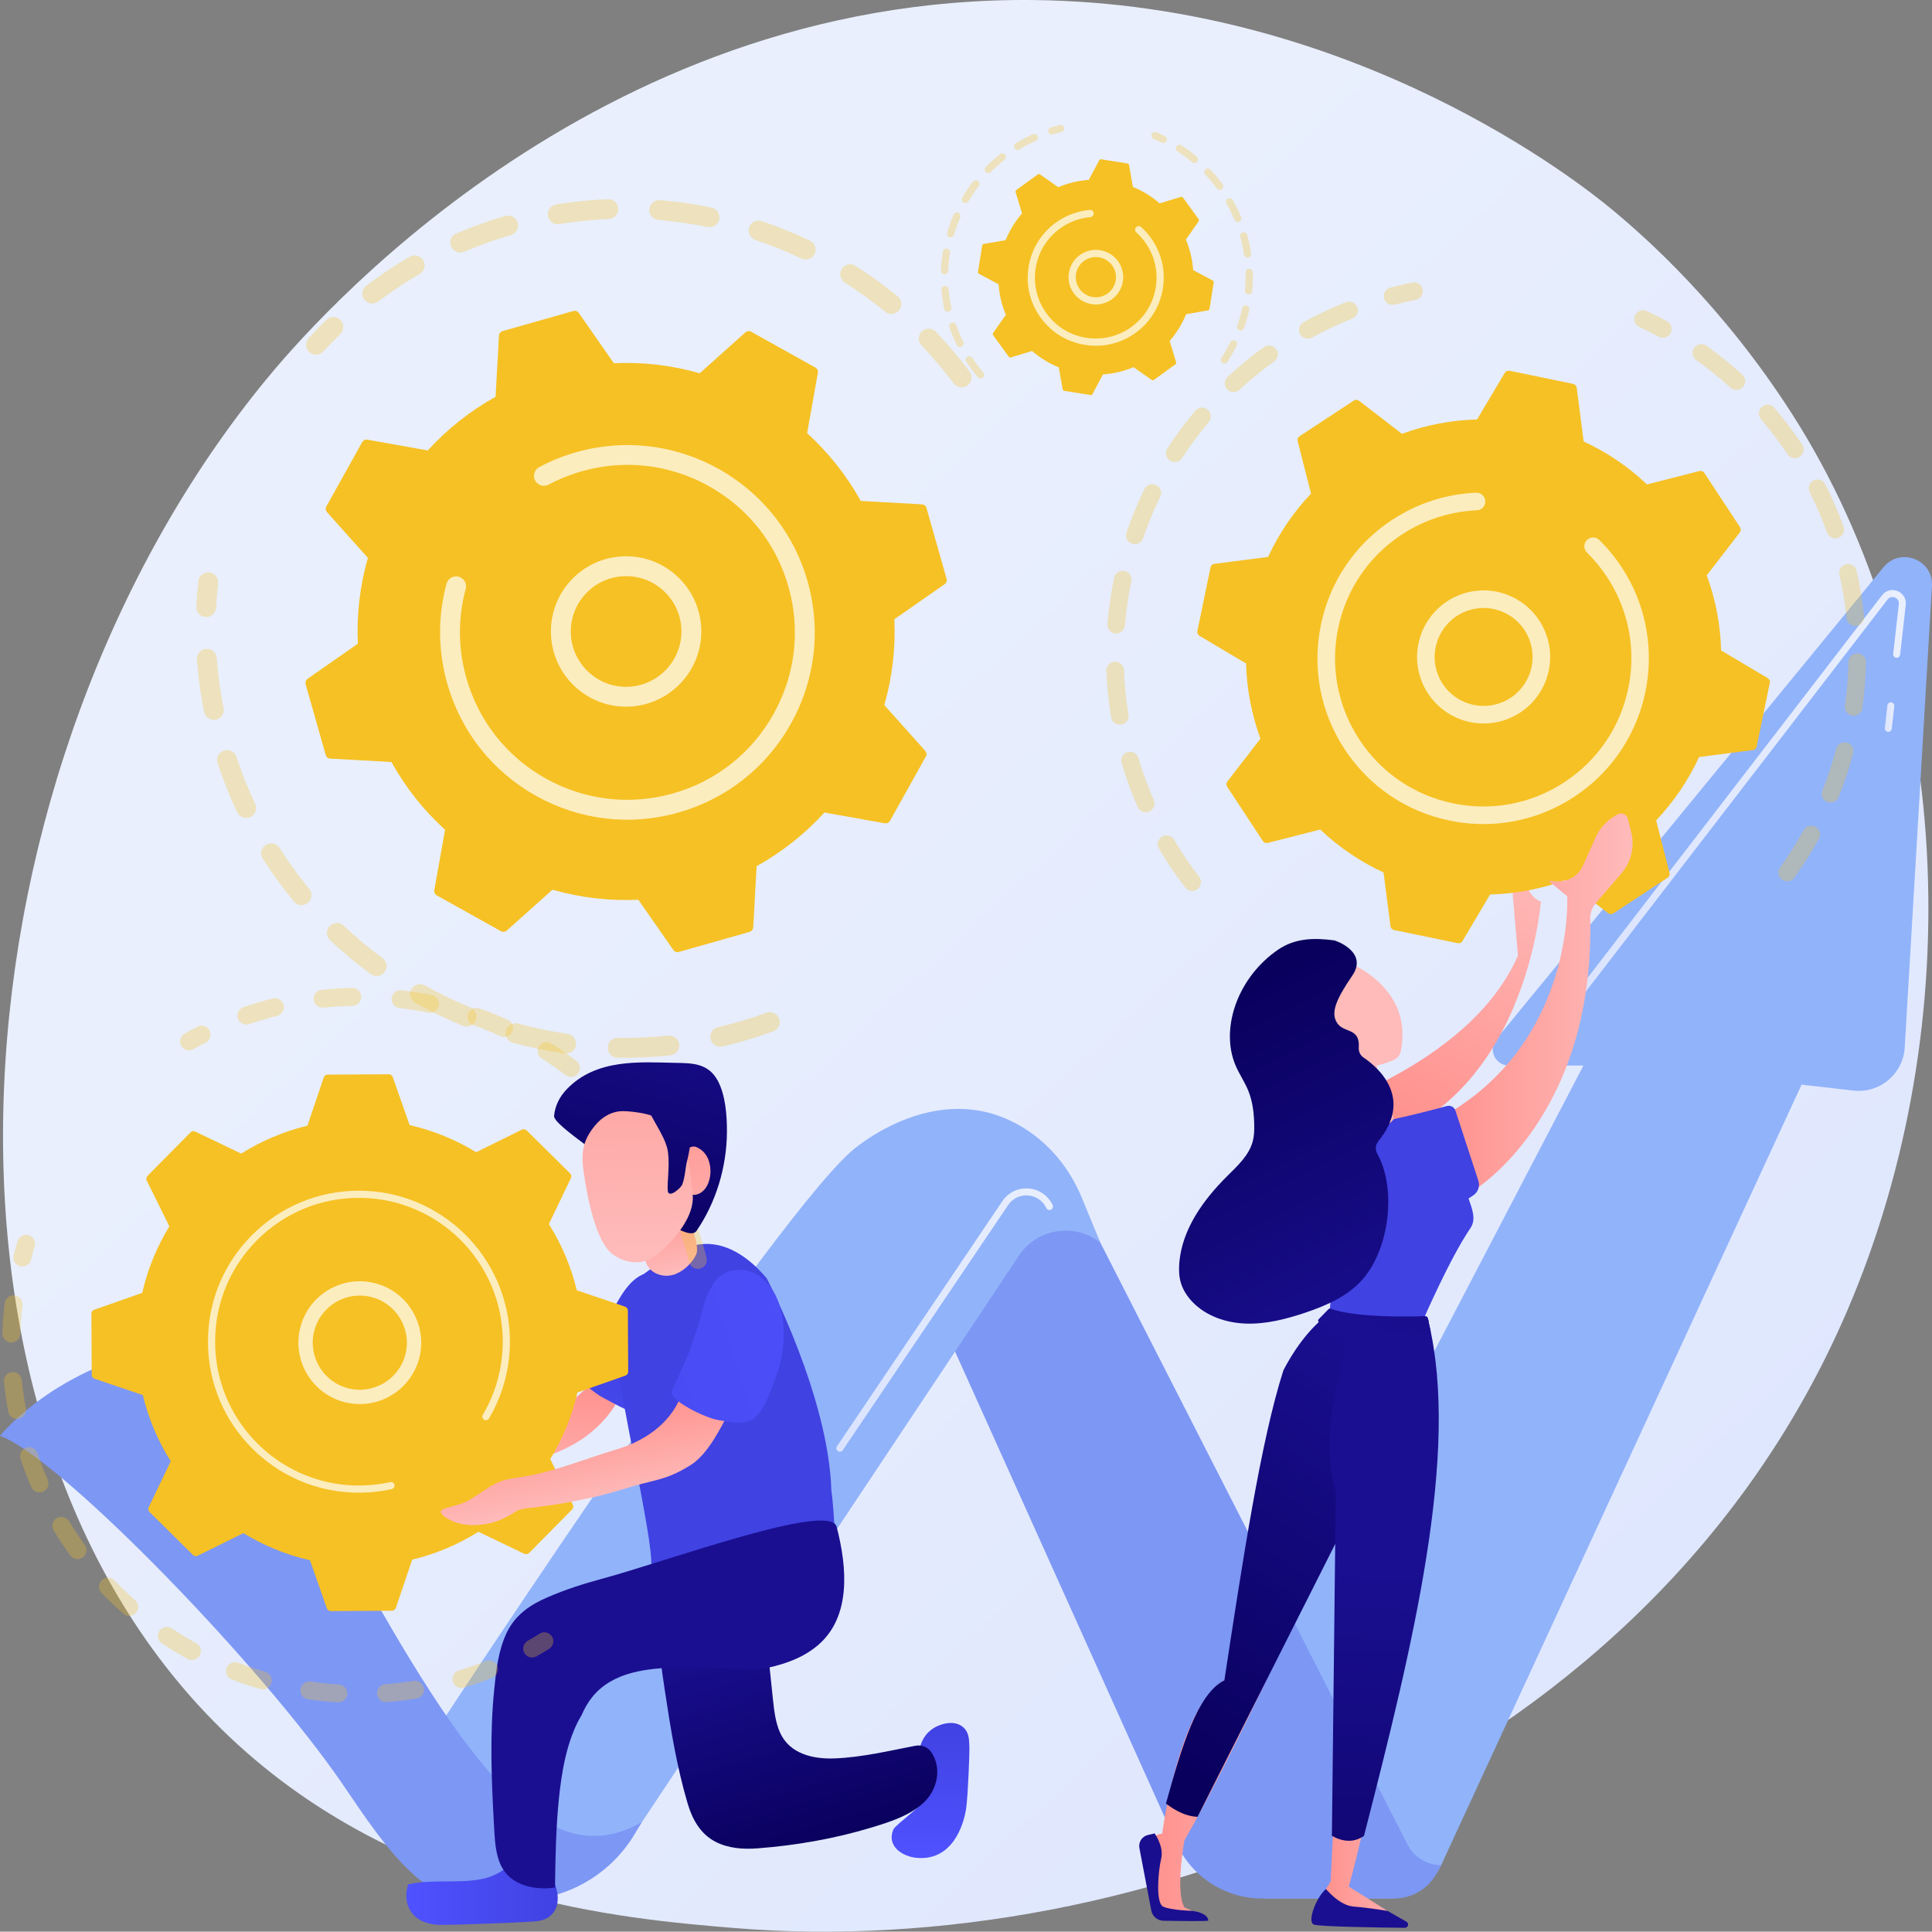 <?xml version="1.0" encoding="UTF-8"?><svg id="Layer_2" xmlns="http://www.w3.org/2000/svg" xmlns:xlink="http://www.w3.org/1999/xlink" viewBox="0 0 2800.5 2800"><rect x="0" y="0" width="2800.5" height="2800" fill="#808080" stroke="none"/><defs><style>.cls-1{fill:url(#linear-gradient);}.cls-1,.cls-2,.cls-3,.cls-4,.cls-5,.cls-6,.cls-7,.cls-8,.cls-9,.cls-10,.cls-11,.cls-12,.cls-13,.cls-14,.cls-15,.cls-16,.cls-17,.cls-18,.cls-19,.cls-20,.cls-21,.cls-22,.cls-23,.cls-24,.cls-25,.cls-26,.cls-27,.cls-28,.cls-29,.cls-30,.cls-31,.cls-32,.cls-33,.cls-34,.cls-35,.cls-36,.cls-37,.cls-38{stroke-width:0px;}.cls-2{opacity:.7;}.cls-2,.cls-38{fill:#fff;}.cls-3{fill:#7d97f4;}.cls-4{fill:url(#linear-gradient-33);}.cls-5{fill:url(#linear-gradient-29);}.cls-6{fill:url(#linear-gradient-32);}.cls-7{fill:url(#linear-gradient-30);}.cls-8{fill:url(#linear-gradient-31);}.cls-9{fill:url(#linear-gradient-28);}.cls-10{fill:url(#linear-gradient-25);}.cls-11{fill:url(#linear-gradient-11);}.cls-12{fill:url(#linear-gradient-12);}.cls-13{fill:url(#linear-gradient-13);}.cls-14{fill:url(#linear-gradient-10);}.cls-15{fill:url(#linear-gradient-17);}.cls-16{fill:url(#linear-gradient-16);}.cls-17{fill:url(#linear-gradient-19);}.cls-18{fill:url(#linear-gradient-15);}.cls-19{fill:url(#linear-gradient-23);}.cls-20{fill:url(#linear-gradient-21);}.cls-21{fill:url(#linear-gradient-18);}.cls-22{fill:url(#linear-gradient-14);}.cls-23{fill:url(#linear-gradient-22);}.cls-24{fill:url(#linear-gradient-20);}.cls-25{fill:url(#linear-gradient-27);}.cls-26{fill:url(#linear-gradient-24);}.cls-27{fill:url(#linear-gradient-26);}.cls-39{opacity:.3;}.cls-28{fill:#f6c124;}.cls-29{fill:url(#linear-gradient-4);}.cls-30{fill:url(#linear-gradient-2);}.cls-31{fill:url(#linear-gradient-3);}.cls-32{fill:url(#linear-gradient-8);}.cls-33{fill:url(#linear-gradient-9);}.cls-34{fill:url(#linear-gradient-7);}.cls-35{fill:url(#linear-gradient-5);}.cls-36{fill:url(#linear-gradient-6);}.cls-37{fill:#91b3fa;}</style><linearGradient id="linear-gradient" x1="2965" y1="3164.04" x2="907.41" y2="943.15" gradientUnits="userSpaceOnUse"><stop offset="0" stop-color="#dae3fe"/><stop offset="1" stop-color="#e9effd"/></linearGradient><linearGradient id="linear-gradient-2" x1="2732.04" y1="1039.49" x2="2745.86" y2="1039.49" xlink:href="#linear-gradient"/><linearGradient id="linear-gradient-3" x1="2263.61" y1="1164.19" x2="2762.61" y2="1164.19" xlink:href="#linear-gradient"/><linearGradient id="linear-gradient-4" x1="1212.38" y1="1913.48" x2="1526.3" y2="1913.48" xlink:href="#linear-gradient"/><linearGradient id="linear-gradient-5" x1="-3620.17" y1="-1122.8" x2="-3752.25" y2="-717.97" gradientTransform="translate(-1232.08 -416.2) rotate(-137.17) scale(1 -1)" gradientUnits="userSpaceOnUse"><stop offset="0" stop-color="#febbba"/><stop offset="1" stop-color="#ff928e"/></linearGradient><linearGradient id="linear-gradient-6" x1="-3780.83" y1="2491.06" x2="-3537.51" y2="2491.06" gradientTransform="translate(-1865.52) rotate(-180) scale(1 -1)" xlink:href="#linear-gradient-5"/><linearGradient id="linear-gradient-7" x1="-3446.38" y1="1946.92" x2="-3566.88" y2="2730.17" gradientTransform="translate(-1865.52) rotate(-180) scale(1 -1)" gradientUnits="userSpaceOnUse"><stop offset="0" stop-color="#09005d"/><stop offset="1" stop-color="#1a0f91"/></linearGradient><linearGradient id="linear-gradient-8" x1="-3701.34" y1="1907.7" x2="-3821.84" y2="2690.94" xlink:href="#linear-gradient-7"/><linearGradient id="linear-gradient-9" x1="-3928.47" y1="2509.15" x2="-3787.57" y2="2509.15" gradientTransform="translate(-1865.52) rotate(-180) scale(1 -1)" xlink:href="#linear-gradient-5"/><linearGradient id="linear-gradient-10" x1="-4232" y1="1452.01" x2="-3956.16" y2="1452.01" gradientTransform="translate(-1865.52) rotate(-180) scale(1 -1)" xlink:href="#linear-gradient-5"/><linearGradient id="linear-gradient-11" x1="-468.19" y1="-7295.81" x2="-584.51" y2="-6987.33" gradientTransform="translate(-1865.52) rotate(-180) scale(1 -1)" gradientUnits="userSpaceOnUse"><stop offset="0" stop-color="#4f52ff"/><stop offset="1" stop-color="#4042e2"/></linearGradient><linearGradient id="linear-gradient-12" x1="-3885.76" y1="1587.44" x2="-3799.53" y2="1587.44" gradientTransform="translate(-1865.52) rotate(-180) scale(1 -1)" xlink:href="#linear-gradient-5"/><linearGradient id="linear-gradient-13" x1="-3748.72" y1="1476.01" x2="-3121.12" y2="1518.69" gradientTransform="translate(-1865.52) rotate(-180) scale(1 -1)" xlink:href="#linear-gradient-5"/><linearGradient id="linear-gradient-14" x1="-3619.45" y1="1455.46" x2="-3870.03" y2="1956.63" xlink:href="#linear-gradient-7"/><linearGradient id="linear-gradient-15" x1="1649.49" y1="2528.03" x2="2028.78" y2="1966.69" gradientTransform="matrix(1,0,0,1,0,0)" xlink:href="#linear-gradient-7"/><linearGradient id="linear-gradient-16" x1="1964.97" y1="3053.94" x2="1998.69" y2="2261.62" gradientTransform="matrix(1,0,0,1,0,0)" xlink:href="#linear-gradient-7"/><linearGradient id="linear-gradient-17" x1="2352.28" y1="1270.75" x2="1981.41" y2="1941.69" gradientTransform="matrix(1,0,0,1,0,0)" xlink:href="#linear-gradient-7"/><linearGradient id="linear-gradient-18" x1="1346.95" y1="2693.56" x2="1350.89" y2="2496.97" gradientTransform="matrix(1,0,0,1,0,0)" xlink:href="#linear-gradient-11"/><linearGradient id="linear-gradient-19" x1="588.94" y1="2741.74" x2="808.46" y2="2741.74" gradientTransform="matrix(1,0,0,1,0,0)" xlink:href="#linear-gradient-11"/><linearGradient id="linear-gradient-20" x1="-1095.47" y1="-1643.42" x2="-1089.19" y2="-1696.9" gradientTransform="translate(-1605.45 3389.4) rotate(86.43) scale(1 1.44)" xlink:href="#linear-gradient-5"/><linearGradient id="linear-gradient-21" x1="-1087.07" y1="-1656.6" x2="-1086.96" y2="-1657.53" gradientTransform="translate(-1605.45 3389.4) rotate(86.43) scale(1 1.44)" xlink:href="#linear-gradient-5"/><linearGradient id="linear-gradient-22" x1="708.48" y1="2187.82" x2="731.52" y2="1991.58" gradientTransform="matrix(1,0,0,1,0,0)" xlink:href="#linear-gradient-5"/><linearGradient id="linear-gradient-23" x1="1093.18" y1="1663.34" x2="1105.66" y2="1101.76" gradientTransform="translate(70.51 588.88) rotate(12.13)" xlink:href="#linear-gradient-11"/><linearGradient id="linear-gradient-24" x1="1203.38" y1="2675.99" x2="1106.62" y2="2343.14" gradientTransform="matrix(1,0,0,1,0,0)" xlink:href="#linear-gradient-7"/><linearGradient id="linear-gradient-25" x1="1703.92" y1="371.18" x2="1587.6" y2="679.66" gradientTransform="matrix(1,0,0,1,0,0)" xlink:href="#linear-gradient-11"/><linearGradient id="linear-gradient-26" x1="979.06" y1="1847.36" x2="956.83" y2="1737.5" gradientTransform="matrix(1,0,0,1,0,0)" xlink:href="#linear-gradient-5"/><linearGradient id="linear-gradient-27" x1="857.08" y1="866.65" x2="917.77" y2="1726.36" gradientTransform="matrix(1,0,0,1,0,0)" xlink:href="#linear-gradient-7"/><linearGradient id="linear-gradient-28" x1="-604.01" y1="3053.31" x2="-588.41" y2="2920.4" gradientTransform="translate(932.04 -998.78) rotate(-14.97) scale(1.46 1)" xlink:href="#linear-gradient-5"/><linearGradient id="linear-gradient-29" x1="1391.38" y1="1854.47" x2="288.93" y2="2188.24" gradientTransform="matrix(1,0,0,1,0,0)" xlink:href="#linear-gradient-11"/><linearGradient id="linear-gradient-30" x1="877.66" y1="1825.57" x2="994.77" y2="1408.04" gradientTransform="matrix(1,0,0,1,0,0)" xlink:href="#linear-gradient-7"/><linearGradient id="linear-gradient-31" x1="1040.77" y1="1852.13" x2="985.51" y2="1579.07" gradientTransform="matrix(1,0,0,1,0,0)" xlink:href="#linear-gradient-5"/><linearGradient id="linear-gradient-32" x1="925.88" y1="1811.39" x2="919.04" y2="1352.78" gradientTransform="matrix(1,0,0,1,0,0)" xlink:href="#linear-gradient-5"/><linearGradient id="linear-gradient-33" x1="914.53" y1="1835.91" x2="1031.64" y2="1418.38" gradientTransform="matrix(1,0,0,1,0,0)" xlink:href="#linear-gradient-7"/></defs><g id="Illustration"><path class="cls-1" d="M2678.26,1898.44c-282.73,660.84-1029.04,944.69-1613.78,896.29-159.66-13.21-480.9-39.8-731.72-277-481.69-455.52-407.51-1407.69,53.61-1968.27C445.75,477.27,856.79-6.41,1497.31.06c468.96,4.74,798.11,269.65,838.14,302.65,50.56,41.69,162.08,140.76,262.58,297.93,236.15,369.29,256.91,884.83,80.23,1297.79Z"/><path class="cls-37" d="M1768.72,2553.27l526.52-1008.7h-107.87c-19.89,0-30.83-23.13-18.21-38.51l561.16-683.94c24.32-29.64,72.36-10.84,70.11,27.43l-39.45,668.81c-2.26,38.29-36.21,66.82-74.31,62.46l-75.21-8.61-522.41,1131.36c-13.6,29.45-43.08,48.31-75.52,48.31h-181.06l-63.74-198.62Z"/><path class="cls-3" d="M1333.41,1845.83l371.71,825.71c22.02,48.91,70.67,80.36,124.3,80.36h191.63c25.42,0,48.85-13.79,61.18-36.03l6.82-12.29h0c-20.59,0-39.44-11.54-48.8-29.88l-495.26-970.39-211.58,142.52Z"/><path class="cls-37" d="M1595.01,1801.33h0c-37.27-29.43-91.74-20.78-118.05,18.76l-546.52,821.11c-43.77,65.76-117.54,105.28-196.53,105.28h-76.9l-62.59-180.29s508.08-779.04,639.03-896.89c0,0,130.41-117.54,258.99-28.67,33.97,23.48,59.76,56.99,75.52,95.16l27.05,65.55Z"/><path class="cls-3" d="M0,2081.3s91.48-114.35,268.76-132.14c0,0,84.2,28.69,251.94,329.26,167.74,300.57,279.08,437.64,409.74,362.77l-10.82,17.96c-35.65,59.19-99.69,95.38-168.79,95.38h-72.26c-79.56,0-148.65-122.54-195.11-187.13-130.55-181.49-403.26-457.93-483.46-486.1Z"/><path class="cls-30" d="M2737.11,1060.88c-.19,0-.38,0-.58-.03-2.78-.31-4.77-2.82-4.45-5.59l3.7-32.66c.31-2.78,2.83-4.8,5.59-4.45,2.78.31,4.77,2.82,4.45,5.59l-3.7,32.66c-.29,2.58-2.48,4.49-5.02,4.49Z"/><path class="cls-31" d="M2268.66,1473.11c-1.08,0-2.16-.34-3.08-1.05-2.21-1.7-2.63-4.88-.92-7.09l463.38-602.1c5.43-7.05,14.27-9.45,22.5-6.11,8.25,3.34,12.93,11.2,11.93,20.04l-8.18,72.17c-.31,2.77-2.84,4.78-5.59,4.45-2.78-.31-4.77-2.82-4.45-5.59l8.18-72.17c.58-5.1-2.55-8.26-5.67-9.53-3.11-1.26-7.57-1.16-10.7,2.91l-463.38,602.1c-.99,1.29-2.5,1.97-4.01,1.97Z"/><path class="cls-29" d="M1217.43,2104.32c-.97,0-1.96-.28-2.83-.86-2.31-1.56-2.93-4.71-1.36-7.02l239.65-355.23c8.56-12.7,22.84-19.59,38.07-18.43,15.27,1.16,28.3,10.12,34.86,23.96,1.2,2.52.12,5.54-2.41,6.73-2.52,1.2-5.54.12-6.73-2.41-4.98-10.52-14.88-17.32-26.48-18.2-11.55-.87-22.41,4.35-28.92,14l-239.65,355.23c-.97,1.45-2.57,2.23-4.19,2.23Z"/><path class="cls-38" d="M1155.15,2196.63c-.97,0-1.96-.28-2.83-.86-2.31-1.56-2.93-4.71-1.36-7.02l15.37-22.78c1.56-2.32,4.71-2.92,7.02-1.36,2.31,1.56,2.93,4.71,1.36,7.02l-15.37,22.78c-.97,1.45-2.57,2.23-4.19,2.23Z"/><path class="cls-35" d="M2233.57,1306.91s-24.6,331.7-301.24,360.53l-46.17-51.55s242.08-66.03,314.16-230.72l-7.69-90.16,12.93-58.56c.51,37.78,8.8,62.96,28,70.47Z"/><g class="cls-39"><path class="cls-28" d="M2060.93,416.21c-2.55-4.89-8.09-7.73-13.78-6.6-10.62,2.1-21.32,4.55-31.81,7.29-6.81,1.78-10.89,8.74-9.12,15.56,1.75,6.83,8.75,10.9,15.56,9.12,9.99-2.61,20.19-4.94,30.32-6.95,6.9-1.36,11.39-8.07,10.04-14.98-.25-1.23-.66-2.37-1.21-3.43Z"/><path class="cls-28" d="M1967.4,445.19c2.6,6.54-.58,13.96-7.13,16.57-16.51,6.58-32.88,14.09-48.63,22.31-3.32,1.73-6.64,3.51-9.95,5.33-6.17,3.38-13.92,1.12-17.31-5.05-2.97-5.97-1.12-13.92,5.05-17.32,3.46-1.9,6.93-3.76,10.41-5.57,16.52-8.62,33.68-16.49,50.99-23.38,6.13-2.45,13.03.2,16.02,5.93.2.38.38.78.55,1.19ZM1846.92,523.94c-17.49,12.59-34.37,26.37-50.14,40.97-5.17,4.78-13.23,4.47-18.02-.7-4.75-5.15-4.48-13.24.7-18.02,16.53-15.3,34.22-29.75,52.56-42.95,5.72-4.11,13.69-2.81,17.81,2.9.36.5.68,1.03.96,1.57,2.89,5.53,1.34,12.48-3.86,16.23ZM1752.08,611.78c-13.86,16.46-26.82,33.97-38.54,52.05-3.83,5.9-11.73,7.59-17.63,3.76-5.93-3.85-7.6-11.72-3.76-17.64,12.29-18.95,25.9-37.32,40.42-54.59,4.54-5.39,12.58-6.09,17.97-1.55,1.31,1.11,2.35,2.42,3.09,3.86,2.32,4.44,1.88,10.04-1.54,14.11ZM1681.73,720.24c-9.41,19.39-17.7,39.55-24.62,59.88-2.28,6.67-9.52,10.23-16.19,7.96-6.65-2.27-10.23-9.51-7.96-16.18,7.27-21.34,15.96-42.46,25.83-62.8,3.07-6.34,10.71-8.98,17.05-5.91,2.55,1.25,4.51,3.22,5.73,5.57,1.81,3.46,2.01,7.7.17,11.48ZM1639.98,842.59c-4.41,21.09-7.55,42.64-9.35,64.07-.58,7.01-6.75,12.23-13.77,11.64-7.02-.59-12.24-6.75-11.64-13.78,1.88-22.46,5.18-45.05,9.79-67.15,1.45-6.89,8.2-11.31,15.09-9.87,3.89.81,7,3.32,8.71,6.59,1.32,2.52,1.8,5.5,1.18,8.5ZM1629.2,971.36c.85,21.5,3.06,43.15,6.56,64.35,1.15,6.94-3.56,13.51-10.5,14.66-6.95,1.14-13.49-3.54-14.67-10.5-3.67-22.23-5.99-44.94-6.88-67.5-.27-7.04,5.2-12.97,12.23-13.24,5.09-.2,9.61,2.61,11.82,6.85.84,1.62,1.36,3.44,1.43,5.39ZM1650.24,1098.8c6.08,20.57,13.54,41.04,22.18,60.82,2.81,6.46-.14,13.97-6.6,16.78-6.45,2.82-13.87-.17-16.8-6.59-9.04-20.75-16.86-42.2-23.24-63.78-1.99-6.76,1.86-13.85,8.61-15.85,5.94-1.76,12.15,1.02,14.91,6.32.37.72.69,1.48.93,2.29ZM1735.92,1288.78c-5.58,4.3-13.58,3.26-17.88-2.32-11.9-15.44-23.16-31.8-33.45-48.58-1.58-2.54-3.11-5.09-4.63-7.66-3.74-5.93-1.57-13.89,4.52-17.46,6.07-3.58,13.88-1.56,17.46,4.51,1.41,2.41,2.86,4.81,4.36,7.23,9.84,16.06,20.58,31.66,31.93,46.39.47.61.87,1.24,1.21,1.9,2.81,5.38,1.44,12.16-3.53,15.99Z"/></g><g class="cls-39"><path class="cls-28" d="M2645.96,702.1c10.02,19.84,18.91,40.46,26.45,61.29,2.39,6.62-1.03,13.93-7.66,16.33-6.63,2.4-13.89-1.1-16.33-7.66-7.18-19.87-15.67-39.53-25.23-58.46-3.18-6.28-.65-13.96,5.63-17.13,6.24-3.15,13.84-.69,17.06,5.48.03.05.05.11.08.15ZM2608.77,662.08c-5.86,3.9-13.78,2.32-17.68-3.54-11.75-17.63-24.69-34.72-38.46-50.81-4.54-5.33-3.96-13.4,1.41-17.98,5.35-4.58,13.39-3.95,17.98,1.4,14.43,16.86,27.99,34.77,40.29,53.25.26.39.49.78.71,1.19,2.97,5.7,1.23,12.84-4.25,16.49ZM2691.23,827.49c4.93,21.68,8.59,43.85,10.86,65.89.72,7.01-4.38,13.28-11.38,13.99-7.01.73-13.24-4.36-14-11.37-2.16-21.02-5.64-42.16-10.34-62.85-1.56-6.87,2.74-13.7,9.6-15.26,5.78-1.31,11.52,1.52,14.14,6.53.5.95.88,1.98,1.13,3.08ZM2526.34,561.16c-4.75,5.2-12.82,5.56-18.02.82-15.64-14.28-32.31-27.75-49.57-40.01-5.73-4.08-7.07-12.05-3.01-17.78,4.08-5.74,12.05-7.09,17.79-3.01,18.1,12.86,35.59,26.98,51.99,41.96,1.13,1.04,2.03,2.23,2.71,3.52,2.41,4.62,1.82,10.43-1.89,14.5ZM2704.85,960.06c-.42,22.18-2.21,44.57-5.31,66.55-.98,6.97-7.44,11.83-14.41,10.85-6.97-.98-11.84-7.43-10.85-14.41,2.97-20.97,4.67-42.32,5.06-63.48.14-7.04,5.95-12.64,13-12.5,4.82.09,8.98,2.86,11.07,6.86.95,1.83,1.48,3.92,1.44,6.13ZM2686.27,1092.04c-5.74,21.48-12.83,42.8-21.08,63.37-2.62,6.53-10.03,9.71-16.57,7.09-6.53-2.61-9.72-10.04-7.09-16.58,7.86-19.61,14.62-39.96,20.1-60.45,1.82-6.8,8.81-10.85,15.61-9.03,3.59.96,6.42,3.36,8.02,6.43,1.42,2.73,1.87,5.98,1.01,9.18ZM2636.62,1215.79c-10.72,19.5-22.73,38.5-35.68,56.48-4.12,5.72-12.09,7.01-17.8,2.89-5.71-4.11-7-12.09-2.89-17.8,12.36-17.15,23.81-35.27,34.02-53.86,3.39-6.17,11.15-8.43,17.32-5.03,2.3,1.25,4.04,3.11,5.16,5.26,1.91,3.65,2.01,8.16-.12,12.05Z"/><path class="cls-28" d="M2421.54,470.88c-1.14-2.18-2.92-4.05-5.24-5.31-9.6-5.19-19.4-10.11-29.13-14.64-6.38-2.97-13.97-.21-16.95,6.17-2.95,6.38-.2,13.96,6.17,16.95,9.28,4.32,18.63,9.02,27.79,13.97,6.2,3.35,13.94,1.03,17.28-5.16,2.08-3.87,1.97-8.34.08-11.97Z"/></g><path class="cls-28" d="M2188.06,537.41c-2.7-.56-5.45.66-6.86,3.03l-40.12,67.58c-36.69.97-73.49,7.8-108.95,20.81l-62.19-47.97c-2.18-1.68-5.19-1.79-7.49-.28l-78.76,51.8c-2.3,1.51-3.39,4.32-2.71,6.99l19.41,76.11c-25.99,27.41-46.84,58.49-62.26,91.8l-77.94,10.07c-2.73.35-4.94,2.4-5.5,5.1l-19.06,92.32c-.56,2.7.66,5.45,3.03,6.86l67.58,40.11c.97,36.69,7.8,73.49,20.81,108.95l-47.97,62.19c-1.68,2.18-1.8,5.19-.28,7.49l51.8,78.76c1.51,2.3,4.32,3.39,6.99,2.71l76.11-19.41c27.41,25.99,58.49,46.84,91.8,62.26l10.07,77.94c.35,2.73,2.4,4.94,5.1,5.5l92.32,19.06c2.7.56,5.45-.66,6.86-3.03l40.12-67.58c36.69-.97,73.49-7.8,108.95-20.81l62.19,47.97c2.18,1.68,5.19,1.8,7.49.28l78.76-51.8c2.3-1.51,3.39-4.32,2.71-6.99l-19.41-76.1c25.99-27.41,46.84-58.49,62.26-91.8l77.94-10.07c2.73-.35,4.94-2.4,5.5-5.1l19.06-92.32c.56-2.7-.66-5.45-3.03-6.86l-67.58-40.11c-.97-36.69-7.8-73.49-20.81-108.95l47.97-62.19c1.68-2.18,1.79-5.19.28-7.49l-51.8-78.76c-1.51-2.3-4.32-3.39-6.99-2.71l-76.1,19.41c-27.41-25.99-58.49-46.84-91.8-62.26l-10.07-77.94c-.35-2.73-2.4-4.94-5.1-5.5l-92.32-19.06Z"/><path class="cls-2" d="M2241.64,920.63c8.47,24.34,6.94,50.52-4.29,73.71-11.22,23.19-30.81,40.62-55.15,49.07-50.23,17.46-105.21-9.17-122.79-59.45-17.45-50.25,9.22-105.32,59.44-122.77,24.34-8.46,50.51-6.94,73.7,4.29,18.85,9.13,33.9,23.78,43.41,42.02,2.19,4.19,4.08,8.58,5.67,13.13ZM2173.82,1019.33c17.91-6.22,32.32-19.04,40.58-36.11,8.25-17.05,9.37-36.31,3.15-54.21h0c-6.25-17.89-19.05-32.31-36.11-40.57-17.05-8.26-36.31-9.37-54.21-3.16-36.95,12.84-56.57,53.35-43.74,90.31,1.16,3.33,2.55,6.52,4.13,9.57,16,30.67,52.57,45.85,86.19,34.17Z"/><path class="cls-2" d="M2363.04,843.28c-3.73-7.15-7.86-14.17-12.38-21.06-8.98-13.67-19.36-26.43-30.89-37.97-.52-.51-1.04-1.03-1.56-1.54-4.04-3.98-10.05-4.71-14.83-2.22-1.16.6-2.25,1.4-3.21,2.38-4.94,5.02-4.83,13.08.16,18.03,10.86,10.67,20.62,22.56,29.01,35.33h0c.46.7.92,1.42,1.37,2.12,19.59,30.41,30.85,64.55,33.45,99.69,1.41,19.08.26,38.46-3.54,57.71-.03.16-.06.31-.09.47-.1.48-.19.96-.29,1.43-11.6,56.17-44.37,104.46-92.29,135.98-6.2,4.08-12.55,7.81-19.05,11.2-43.68,22.78-93.46,29.78-142.36,19.69-56.17-11.6-104.45-44.38-135.96-92.29-31.48-47.9-42.48-105.24-30.9-161.41,11.6-56.17,44.37-104.46,92.29-135.98,6.09-4.01,12.38-7.7,18.8-11.05,27.87-14.53,58.6-22.8,90.03-24.11,1.94-.08,3.75-.59,5.36-1.43,4.24-2.21,7.06-6.74,6.85-11.84-.31-7.04-6.23-12.5-13.28-12.21-35.16,1.47-69.55,10.72-100.73,26.97-7.2,3.76-14.22,7.88-21.04,12.36-53.62,35.27-90.28,89.29-103.26,152.14-12.97,62.84-.75,126.96,34.56,180.57,35.26,53.61,89.28,90.28,152.13,103.25,54.71,11.3,110.39,3.46,159.27-22.03,7.25-3.78,14.37-7.96,21.31-12.52,103.79-68.27,137.34-203.79,81.08-311.65Z"/><path class="cls-36" d="M1915.31,2266.44s-130.16,283.69-198.45,401.2c0,0-13.56,73.94,0,97.19l11.56,5.14-53.95-1.61s-4.79-99.45-1.05-105.01c3.74-5.56,11.23-5.19,11.23-5.19,0,0,23.13-183.27,90.12-222.38l64.92-223.62,75.62,54.28Z"/><path class="cls-34" d="M1751.46,2783.89c.08,1.3-42.13.71-65.05.29-8.47-.15-15.68-6.1-17.49-14.38l-17.31-90.96c-1.65-8.64,3.84-17.04,12.42-19l9.66-2.21s13.79,18.91,9.45,36.72c-4.34,17.81-8.2,63.93,2.77,69.3,10.97,5.37,42.52,6.31,42.52,6.31,0,0,22.32,2.21,23.04,13.93Z"/><path class="cls-32" d="M2038.68,2785.54c4.27,2.43,2.51,8.95-2.4,8.9-38.37-.39-124.34-1.6-131.98-4.78-9.86-4.1,3.59-39.54,17.76-51.54l78.2,25.52,38.43,21.89Z"/><path class="cls-33" d="M2062.96,2248.35s-84.11,406.91-107.91,486.29l56.29,35.32s-28.21-4.8-49.13-6.31c-20.92-1.52-40.16-25.52-40.16-25.52l6.74-10.76s21.09-404.7,15.96-450.65l118.2-28.37Z"/><path class="cls-14" d="M2271.76,1299.22s11.6,211.67-181.11,319.84l46.4,105.82s174.48-105.53,168.03-393.36c-.19-8.26,2.79-16.28,8.19-22.54l37.08-43.02c14.13-16.39,19.41-38.63,14.16-59.62l-4.88-19.51c-1.63-6.53-9.07-9.67-14.9-6.29l-3.88,2.25c-12.35,7.17-22.12,18.04-27.95,31.07l-18.21,40.7c-6.8,15.2-22.48,24.43-39.08,23l-11.26-.97,27.42,22.63Z"/><path class="cls-11" d="M2097.35,1603.19c-32.24,8.94-141.47,37.67-209.66,36.5l41.87,236.26-3.33,38.54c44.74,7.04,89.9,10.09,136.5-.61,0,0,38.43-89.24,68.74-133.73,8.76-12.85,2.24-28.18-2.72-42.91l6.82-4.54c6.94-4.62,9.95-13.3,7.36-21.22l-33.24-101.7c-1.73-5.13-7.12-8.02-12.34-6.57Z"/><path class="cls-12" d="M2020.23,1622.24c.48-.63-28.5-87.48-28.5-87.48l-41.51,3.77-16.21,98.53s65.05,13.13,86.22-14.81Z"/><path class="cls-13" d="M1960.17,1397.78c2.77,1.72,88.69,37.23,70.23,126.44-1.09,5.27-4.61,9.74-9.52,11.93-12.61,5.62-39.76,15.25-72.22,11.96-45.01-4.57-74.51-83.12-73.25-105.98,1.25-22.86,57.34-61.43,84.77-44.35Z"/><path class="cls-22" d="M1934.02,1363.1c2.26.3,49.66,16.8,26.15,51.15-23.5,34.34-32.32,54.56-21.2,69.64,10.13,13.74,32.56,5.91,30.61,34.5-.39,5.72,2.08,11.28,6.83,14.49,21.14,14.31,72.73,58.36,21.62,121.19-4.15,5.11-5.01,12.16-1.8,17.9,28.35,50.86,17.74,135.98-19.45,180.6-21.46,25.75-53.66,39.82-85.45,50.44-27.43,9.16-55.98,16.47-84.89,15.58-28.91-.89-58.47-10.81-78.36-31.81-7.33-7.74-13.27-16.95-16.33-27.16-2.87-9.58-3.15-19.77-2.27-29.73,4.28-48.47,34.8-90.72,69.31-125.03,15.22-15.13,32.19-30.53,37.35-51.36,1.85-7.48,2.04-15.26,1.9-22.96-.31-16.86-2.25-33.94-8.62-49.56-5.16-12.65-13.08-24.01-18.43-36.58-12.18-28.66-9.92-62.03,1.12-91.14,11.7-30.83,33.09-57.85,60.26-76.5,24.93-17.11,52.32-17.5,81.65-13.66Z"/><path class="cls-18" d="M1921.66,1907.92c-12.26,9.15-37.98,33.42-61.29,78.34-32.64,101.41-59.09,275.8-85.6,449.44-39.36,19.43-62.32,97.98-84.69,178.66,15.78,11.95,31.09,18.76,45.83,19.19l245.66-486.98,10.63-212.58c-25.49,3.73-56.62-16.57-70.55-26.06Z"/><path class="cls-16" d="M1960.16,1910.6c49.65,9.54,67.6,5.9,101.21-2.44,5.19-1.29,10.1,2.99,9.5,8.3h0c45.3,189.72-22.32,466.82-93.74,744.7-14.49,10.08-30.11,8.9-46.51,0l5.65-498.02c-24.46-85.16,5.03-154.43,23.89-252.54Z"/><path class="cls-15" d="M1928.58,1896.95c29.57,10.36,79.93,12.3,138.2,11.02,1.29-.03,2.42.86,2.7,2.11l4.25,19.43c.36,1.64-.86,3.2-2.53,3.28-75.23,3.21-135.49.56-159.42-16.34-1.37-.97-1.56-2.92-.39-4.12l14.4-14.74c.73-.75,1.81-1,2.8-.65Z"/><path class="cls-21" d="M1405.17,2533.88c-.36-8.95.07-18.84-5.52-26.44-9.68-13.16-28.26-11.41-41.46-5.13-15.27,7.26-23.68,20.74-25.96,37.04-.27,1.91-.09,3.64.39,5.2,5.61,4.89,10.43,10.58,14.24,16.95-.28,3.37-.07,6.82.09,10.2.48,10.19.26,20.15-.73,30.32-.87,8.96-48.22,42.99-51.1,49.58-9.9,22.61,9.74,37.74,30.52,41.06,55.05,7.34,71.55-48.52,74.78-71.13,2.92-20.46,4.98-82.26,4.76-87.65Z"/><path class="cls-17" d="M801.88,2725.44c-9.6-19.19-26.93-29.52-47.67-32.01-2.44-.29-4.62-.02-6.59.63-12.51,14.96-29.34,25.79-49.55,29.72-34.55,6.71-70.44-.08-104.97,7.34-.46.1-.89.11-1.33.15-3.29,9.53-3.93,19.88-.77,29.76,6.93,21.66,27.83,29.18,48.75,29.13,27.62-.06,55.31-1.6,82.92-2.41,13.46-.4,26.89-1.06,40.33-1.87,11.35-.68,23.91-.4,33.41-7.69,16.45-12.62,13.76-36.16,5.46-52.75Z"/><path class="cls-24" d="M765.03,2150.46c-.93-12.69-33.07-18.77-57.56-16.26-8.41.86-16.87,3.66-18.65,7.92-1.74,4.17,1.88,8.05,9.73,9.78,1.22.27,4.44,1.47,1.11.17.99.39,2.08.72,3.05,1.12.44.18.65.27.89.36,1.04.58,3.16.53,4.38,1.1-.56-.37-2.27,2.06,1.69-.48.05.03.09.06.14.1.11.07-.31.99-.22,1-.11-.01-.5.4-.61.37.74.47,1.29,1.17,1.92,1.67,3.6,2.87,7.6,4.76,13.98,6.47,17.5,4.68,40.79-4.46,40.14-13.32Z"/><path class="cls-20" d="M707.39,2155.54c.3.2.77.42,1.3.54-.02-.01-.04-.03-.06-.04-.32-.1-.73-.26-1.24-.5Z"/><path class="cls-23" d="M876.35,2012.76c-6.15-6.18-16.64-8.31-25.62-.87-19.01,15.74-32.87,33.65-56.82,41.83-23.73,8.1-85.79,42.39-149.83,45.39-19.56-10.1-40.38-1.8-61.62.88-13.14,1.66-7.05,13.4,6.79,14.22,10.19.6,9.08-.54,17.82,2.5-.27.2-.81.6-.81.6-11.3,22.5-18.12,19.15-47.99,33.02-29.87,13.86.09,21.16,13.87,21.16,92.98-7.39,62.43-19.23,119.4-35,23.43-7.74,47.21-12.47,71.29-17.74,51.67-11.29,96.99-34.08,127.18-79.14,8.27-12.33-1.82-25-13.66-26.85Z"/><path class="cls-19" d="M969.13,1930.84c1.87-12.1,3.11-24.29,3.87-36.51.71-11.33,2.73-25.08-1.68-35.91-4.82-11.84-15.15-16.49-25.08-14.7-28.63,2.14-44.23,30.36-56.87,53.57-9.09,16.7-18.24,33.37-27.28,50.1-7.92,14.67-19.29,30.96-23.47,47.14-1.32,5.11,25.01,26.06,34.89,31.14,11.93,6.13,23.75,13.12,36.07,18.4q25.07,10.75,39.91-38.54c8.98-24.21,15.7-49.17,19.64-74.7Z"/><path class="cls-26" d="M1350.4,2540.52c-5.51-8.45-14.37-11.78-24.09-9.89-37.98,7.38-77.41,16.7-116.16,18.23-31.33,1.23-65.59-6.3-79.55-37.63-6.84-15.35-8.58-33.04-10.36-49.56-2.18-20.23-4.26-40.48-6.35-60.72-4.18-40.48-8.24-80.97-12.54-121.44-1.94-18.23-3.9-37.1-20.34-48.39-13.56-9.31-31.43-9.57-47.35-10.05-32.71-.99-69.29,8.93-85.7,40.03-15.65,29.66-3.05,69.41,4.48,101.5,3.08,29.33,6.83,58.58,11.25,87.82,8.27,54.84,17.4,111.33,33.29,164.55,6.73,22.54,18.45,43.44,39.99,54.66,18.67,9.72,40.38,11.18,61.03,9.62,55.17-4.17,111.43-13.91,164.39-29.95,26.11-7.91,55.92-17.09,76.29-36.09,19.76-18.44,26.98-49.31,11.71-72.7Z"/><path class="cls-10" d="M1205.12,2160.95c-4-137.03-93.81-308.05-93.81-308.05-32.07-38.15-68.79-56.13-104.21-47.86-.78.36-1.51.75-2.23,1.14-25.07,4.87-49.41,24.49-70.49,39.64,0,0-17.54,18.87-28.19,45.34-10.65,26.47-10.23,57.85-10.64,80.74-.68,38.36,51.46,258.42,48.56,298.35-.38,5.18,56.25,52.43,267.85,1.43,0,0-1.84-76.38-6.84-110.74Z"/><path class="cls-27" d="M989.54,1749.87c-4.17-7.29-7.96-13.69-16.66-14.28-9.69-.65-19.56,2.9-28.11,7.32-2.93,1.51-5.09,6.51-3.79,9.83.37.94.7,1.89,1.04,2.84.32,10.57.9,21.09,1.56,31.64.18,2.91.02,6.63.27,10.27-.87,1.27-1.63,2.57-2.26,3.91-.43.92-.77,1.85-1.07,2.8-4.78,8.38-7.59,17.79-4,26.57,6.3,15.43,24.17,21.24,38.8,17.26,13.96-3.79,26.94-15.8,33.62-29.1,7.42-14.77-15.16-61.67-19.4-69.07Z"/><path class="cls-25" d="M1212.68,2213.03c-9.6-36.69-243.98,49.53-340.77,75.65-26.61,7.18-52.94,15.64-78.49,26.74-24.51,10.65-46.6,24.96-59.32,52.11-11.93,25.45-14.99,54.2-17.82,82.39-3.25,32.42-4.21,65.08-3.94,97.69.27,32.73,1.89,65.41,3.71,98.06,1.69,30.35,2.55,62.41,28.48,79.62,16.53,10.97,40.29,14.02,59.97,10.7.48-41.52,1.3-83.15,5.2-124.19,3.94-41.49,11.66-89.89,33.49-125.96,4-9.38,9.05-18.17,15.44-26.11,29.91-37.16,81.34-41.4,122.85-42.73,37.64-1.2,77.48,2.25,117.21,3.47,31.1-5.81,61.59-14.56,85.99-34.89,49.11-40.93,43.7-112.55,28.01-172.56Z"/><g class="cls-39"><path class="cls-28" d="M999.03,1829.54c-3.41-13.53-7.46-27.08-12.02-40.27-2.34-6.77,1.25-14.17,8.02-16.51,6.77-2.33,14.16,1.25,16.51,8.02,4.81,13.89,9.07,28.16,12.66,42.41,1.75,6.95-2.46,14-9.41,15.76-1.48.37-2.97.48-4.41.34-5.31-.51-9.97-4.28-11.35-9.75ZM960.22,1726.45c-6.36-12.44-13.33-24.75-20.72-36.58-3.79-6.08-1.94-14.09,4.13-17.88,6.08-3.79,14.08-1.94,17.88,4.13,7.78,12.47,15.12,25.42,21.82,38.51,3.26,6.38.73,14.2-5.65,17.46-2.28,1.17-4.75,1.59-7.13,1.37-4.27-.41-8.24-2.91-10.34-7.01ZM899.41,1634.57c-8.94-10.69-18.47-21.15-28.32-31.09-5.05-5.09-5.01-13.31.08-18.36,5.09-5.05,13.31-5.01,18.35.08,10.36,10.45,20.38,21.46,29.79,32.71,4.6,5.5,3.87,13.68-1.63,18.28-2.77,2.32-6.22,3.28-9.56,2.96-3.28-.31-6.44-1.87-8.72-4.6ZM819.79,1558.44c-11.1-8.46-22.7-16.55-34.48-24.05-6.05-3.85-7.83-11.87-3.99-17.91,3.85-6.05,11.86-7.84,17.92-3.99,12.4,7.88,24.61,16.4,36.29,25.31,5.7,4.35,6.8,12.49,2.45,18.19-2.82,3.7-7.25,5.46-11.57,5.05-2.33-.22-4.63-1.07-6.62-2.6ZM344.88,1476.43c-2.33-6.78,1.27-14.16,8.05-16.5,13.88-4.78,28.17-9.01,42.45-12.59,6.95-1.74,14,2.49,15.74,9.44,1.74,6.95-2.49,14-9.44,15.74-13.56,3.39-27.12,7.42-40.3,11.95-1.81.62-3.66.82-5.45.65-4.91-.47-9.34-3.73-11.05-8.7ZM725.34,1501.88c-12.7-5.78-25.8-11.08-38.95-15.74-6.76-2.4-10.29-9.82-7.89-16.57,2.4-6.76,9.81-10.25,16.57-7.89,13.84,4.92,27.64,10.49,41.01,16.58,6.52,2.97,9.4,10.66,6.43,17.19-2.35,5.17-7.68,8.06-13.04,7.55-1.4-.13-2.79-.5-4.14-1.11ZM454.64,1449.08c-.76-7.13,4.41-13.52,11.54-14.27,14.6-1.55,29.46-2.48,44.17-2.79,7.17-.18,13.09,5.54,13.25,12.71.15,7.16-5.54,13.09-12.71,13.25-13.98.29-28.1,1.18-41.97,2.65-.89.09-1.76.09-2.61.01-6.02-.57-11-5.31-11.66-11.55ZM620.63,1467.86c-13.66-2.79-27.62-5.03-41.5-6.65-7.12-.83-12.22-7.27-11.39-14.39.82-7.03,7.11-12.08,14.12-11.42.09,0,.18.02.27.03,14.61,1.7,29.31,4.05,43.69,6.99,7.02,1.44,11.55,8.29,10.12,15.32-1.34,6.56-7.41,10.95-13.93,10.32-.46-.04-.92-.11-1.38-.2Z"/><path class="cls-28" d="M272.79,1522.46c2.54.24,5.19-.26,7.58-1.61,5.83-3.28,11.83-6.5,17.82-9.56,6.38-3.26,8.92-11.08,5.66-17.46-3.26-6.39-11.08-8.93-17.46-5.66-6.31,3.22-12.61,6.6-18.75,10.05-6.24,3.51-8.46,11.43-4.95,17.67,2.17,3.85,6,6.17,10.09,6.56Z"/></g><g class="cls-39"><path class="cls-28" d="M31.13,1835.76c6.24.59,12.15-3.4,13.78-9.66,1.68-6.48,3.52-13.03,5.48-19.47,2.08-6.86-1.78-14.11-8.64-16.19-6.89-2.09-14.11,1.79-16.19,8.64-2.06,6.78-4,13.68-5.77,20.5-1.8,6.94,2.36,14.02,9.3,15.82.68.18,1.36.29,2.04.36Z"/><path class="cls-28" d="M446.43,2463.21c-7.09-1.03-12.01-7.61-10.98-14.71,1.03-7.09,7.61-12,14.71-10.98,13.5,1.96,27.3,3.37,41.17,4.23,7.12.41,12.6,6.6,12.16,13.75-.44,7.15-6.6,12.6-13.75,12.16-6.01-.37-11.98-.84-17.93-1.4-8.48-.81-17.02-1.83-25.37-3.05ZM546.55,2455.22c-.53-7.14,4.83-13.37,11.98-13.9,13.72-1.02,27.55-2.63,41.1-4.79,7.07-1.15,13.73,3.69,14.86,10.77,1.13,7.07-3.7,13.73-10.77,14.86-14.26,2.28-28.82,3.97-43.26,5.05-.75.06-1.49.05-2.21-.02-6.18-.59-11.22-5.56-11.7-11.96ZM377.3,2448.28c-13.87-4.01-27.76-8.66-41.29-13.84-6.69-2.56-10.04-10.07-7.48-16.76,2.56-6.69,10.06-10.03,16.76-7.48,12.84,4.92,26.03,9.34,39.2,13.14,6.89,1.99,10.86,9.18,8.87,16.07-1.76,6.09-7.59,9.9-13.69,9.32-.79-.08-1.59-.22-2.38-.45ZM656.45,2437.61c-2.09-6.85,1.78-14.11,8.63-16.2,13.14-4,26.27-8.62,39.02-13.71,6.66-2.66,14.21.58,16.87,7.24,2.66,6.65-.58,14.2-7.23,16.86-13.43,5.37-27.25,10.22-41.09,14.44-1.67.51-3.37.67-5.01.51-5.08-.48-9.61-3.96-11.19-9.14ZM271.91,2404.69c-12.64-6.96-25.17-14.55-37.22-22.58-5.97-3.97-7.58-12.02-3.62-17.99,3.97-5.97,12.03-7.59,18-3.62,11.45,7.62,23.35,14.84,35.35,21.44,6.28,3.46,8.57,11.35,5.11,17.63-2.57,4.68-7.61,7.14-12.61,6.67-1.71-.16-3.42-.67-5.02-1.55ZM178.63,2339.04c-10.84-9.57-21.41-19.72-31.4-30.15-4.96-5.18-4.78-13.39.39-18.35,5.18-4.97,13.4-4.79,18.35.39,9.5,9.91,19.54,19.55,29.84,28.65,5.37,4.74,5.88,12.95,1.14,18.32-2.86,3.24-6.98,4.71-10.97,4.33-2.63-.25-5.21-1.31-7.35-3.19ZM101.88,2254.62c-8.51-11.71-16.61-23.92-24.09-36.27-3.71-6.13-1.75-14.11,4.38-17.82,6.14-3.72,14.11-1.75,17.82,4.38,7.11,11.74,14.81,23.33,22.89,34.46,4.21,5.8,2.92,13.92-2.88,18.13-2.66,1.94-5.81,2.71-8.85,2.42-3.58-.34-7-2.16-9.28-5.29ZM45.37,2155.47c-5.74-13.29-10.97-26.98-15.56-40.69-2.28-6.8,1.39-14.15,8.19-16.43,6.79-2.27,14.15,1.4,16.42,8.19,4.36,13.01,9.33,26.01,14.78,38.64,2.84,6.58-.19,14.22-6.77,17.06-2.08.9-4.26,1.21-6.37,1.01-4.56-.43-8.75-3.27-10.7-7.78ZM12.01,2046.26c-2.66-14.19-4.75-28.69-6.21-43.08-.72-7.13,4.47-13.5,11.6-14.22,7.11-.72,13.5,4.47,14.22,11.6,1.38,13.68,3.37,27.44,5.9,40.93,1.32,7.04-3.32,13.83-10.36,15.14-1.23.23-2.45.28-3.63.17-5.61-.54-10.43-4.72-11.52-10.53ZM3.46,1932.52c.36-10.63,1.06-21.39,2.07-31.96.37-3.83.77-7.64,1.22-11.44.84-7.12,7.21-12.36,14.4-11.37,7.12.83,12.21,7.28,11.38,14.4-.42,3.61-.81,7.24-1.16,10.88-.96,10.05-1.62,20.27-1.97,30.38-.24,7.16-6.25,12.77-13.41,12.53-.27-.01-.54-.03-.8-.05-6.77-.65-11.96-6.47-11.72-13.36Z"/><path class="cls-28" d="M770.12,2402.58c2.57.24,5.23-.27,7.64-1.64,6.11-3.48,12.25-7.15,18.27-10.91,6.08-3.8,7.93-11.81,4.12-17.88-3.8-6.08-11.8-7.93-17.88-4.12-5.72,3.58-11.56,7.06-17.36,10.36-6.23,3.54-8.4,11.47-4.86,17.7,2.18,3.82,5.99,6.11,10.06,6.5Z"/></g><path class="cls-28" d="M829.23,2188.08c1.82-1.84,2.27-4.63,1.12-6.95l-32.72-66.18c18-29.4,31.45-61.89,39.34-96.48l69.61-24.46c2.44-.86,4.07-3.17,4.05-5.76l-.52-88.55c-.01-2.59-1.67-4.88-4.12-5.71l-69.89-23.64c-8.3-34.5-22.12-66.82-40.47-96.01l31.94-66.56c1.12-2.33.64-5.12-1.21-6.94l-62.98-62.25c-1.84-1.82-4.63-2.27-6.95-1.12l-66.18,32.72c-29.4-18.01-61.89-31.45-96.48-39.34l-24.46-69.61c-.86-2.44-3.17-4.07-5.76-4.05l-88.55.52c-2.59.02-4.88,1.67-5.71,4.12l-23.64,69.89c-34.5,8.29-66.82,22.12-96.01,40.47l-66.56-31.94c-2.33-1.12-5.12-.64-6.94,1.21l-62.25,62.98c-1.82,1.84-2.27,4.63-1.12,6.95l32.72,66.18c-18.01,29.4-31.45,61.89-39.34,96.48l-69.61,24.46c-2.44.86-4.07,3.17-4.05,5.76l.52,88.55c.02,2.59,1.67,4.88,4.12,5.71l69.89,23.64c8.3,34.5,22.12,66.82,40.47,96.01l-31.94,66.56c-1.12,2.33-.64,5.12,1.2,6.94l62.98,62.25c1.84,1.82,4.63,2.27,6.95,1.12l66.18-32.72c29.4,18.01,61.89,31.45,96.48,39.34l24.46,69.61c.86,2.44,3.17,4.07,5.76,4.05l88.55-.52c2.59-.02,4.88-1.67,5.71-4.12l23.64-69.89c34.5-8.3,66.82-22.12,96.01-40.47l66.56,31.94c2.33,1.12,5.12.64,6.94-1.2l62.25-62.98Z"/><path class="cls-2" d="M500.28,2032.69c-47.66-11.73-76.89-60.05-65.15-107.71,5.68-23.09,20.02-42.58,40.36-54.88,20.34-12.3,44.26-15.96,67.35-10.27,47.66,11.73,76.89,60.05,65.15,107.71-10.68,43.36-51.63,71.46-94.82,67.34-4.28-.41-8.59-1.13-12.89-2.19ZM486.23,1887.87c-15.6,9.44-26.59,24.38-30.95,42.08-8.99,36.54,13.41,73.59,49.95,82.58,36.55,9.01,73.59-13.41,82.59-49.96,8.99-36.54-13.41-73.59-49.95-82.58-3.31-.82-6.64-1.38-9.98-1.7-14.49-1.38-28.98,1.9-41.66,9.57Z"/><path class="cls-2" d="M499.15,2162.69c7.42.71,14.92,1.05,22.47,1h0c2.38-.01,4.76-.07,7.13-.16,11.72-.45,23.38-1.82,34.81-4.11.16-.03.31-.06.47-.09.44-.09.88-.18,1.32-.28.86-.18,1.72-.37,2.57-.55,2.25-.5,3.84-2.39,4.05-4.57.05-.53.02-1.08-.1-1.62-.62-2.8-3.4-4.56-6.19-3.94-14.4,3.19-29.25,4.86-44.12,4.94-73.88.45-139.12-37.8-176.5-95.69-20.8-32.2-32.97-70.48-33.21-111.57-.04-7.21.28-14.36.95-21.44,4.55-47.62,25.16-91.86,59.24-126.34,39.14-39.61,91.37-61.61,147.06-61.93,115.01-.67,209.03,92.3,209.71,207.25.04,7.09-.28,14.15-.95,21.16-2.9,30.38-12.42,59.78-27.97,86.07-.4.68-.63,1.41-.7,2.15-.18,1.94.74,3.9,2.52,4.96,2.47,1.45,5.65.65,7.11-1.83,16.33-27.6,26.32-58.47,29.37-90.36.7-7.36,1.04-14.77,1-22.21-.71-120.69-99.51-218.29-220.15-217.58-58.46.34-113.29,23.44-154.38,65.02-35.78,36.2-57.42,82.64-62.19,132.63-.71,7.43-1.04,14.94-1,22.5.35,58.47,23.43,113.29,65.02,154.39,36.21,35.79,82.67,57.42,132.67,62.19Z"/><path class="cls-9" d="M987.48,2021.11s-13.4,56.09-95.27,80.34c-43.04,12.75-87.38,31.46-132.5,38.77-20.81,3.37-30.18,3.65-49.02,14.38-4.4,2.5-27.88,18.95-34.9,22.1-21.95,9.86-48.82,8.93-31.13,21.92,23.34,17.15,59.68,14.12,83.82,3.11,21.26-9.69,17.44-13.52,35.32-15.42,43.71-4.64,97.09-14.27,140.23-27.94,45.87-14.54,59.59-11.46,96.49-34.32,37.05-22.95,57.61-89.67,79.43-115.49,6.85-8.11-92.47,12.53-92.47,12.53Z"/><path class="cls-5" d="M1108.28,1855.71c-22.24-21.13-58.58-21.39-75.16,6.56-.52.88-.88,1.76-1.15,2.65-10.95,15.86-14.45,39.12-19.91,56.48-4.31,13.71-9.68,27.71-14.38,41.8-8.03,17.72-16.06,35.45-24.03,53.2-5.56,12.36,49.16,39.49,68.06,42.12,16.71,2.33,38.4,8.5,52.49-3.54,12.85-10.98,19.8-31.25,25.95-46.6,6.9-17.21,12.28-34.77,14.6-53.21,4.17-33.18-.79-75.06-26.46-99.45Z"/><path class="cls-7" d="M1040.66,1566.92c-13.94-26.45-38.48-25.79-61.09-26.26-52.05-1.08-115.46-6.47-158.22,38.4-11,11.54-16.85,24.6-18.23,38.5-1.37,13.9,90.85,70.18,97.78,85.06,17.33,37.23,95.78,100.33,108.62,81.7,27.42-39.79,44.02-91.22,44.2-144.06.08-24.12-2.2-52.73-13.06-73.34Z"/><path class="cls-8" d="M1029.83,1695.55c-.77-14.41-6.95-27.18-20.58-32.9-4.97-2.09-10.38.74-14.11,3.73-.46.37-.93.74-1.39,1.11-4.99,4-2.32,34.16-2.31,42.68.02,14.43,8.34,27.23,23,19.49,11.53-6.08,16.04-21.95,15.39-34.11Z"/><path class="cls-6" d="M986.73,1654.94c-6.85-12.43-18.12-22.95-31.88-29.27-6.85-3.15-1.59-6.14-9.55-8.08-9.05-4.13-31.92-6.9-41.89-6.95-17.01-.1-30.84,8.77-40.69,20.6-19.37,23.26-20.52,41.9-16.43,69.6,4.35,29.49,16.52,100.64,43.06,118.19,26.54,17.54,48.63,10.6,61.23,1.05,8.49-6.44,58.94-49.33,53.26-90.65-3.96-28.85-2.53-48.01-17.12-74.48Z"/><path class="cls-4" d="M998.55,1632.98c-2.57-7.8-14.86-9.52-17.8-1.4-2.6-5.14-5.7-9.88-9.16-13.9-6.5-7.55-34.74-15.56-33.48-12.69,10.37,23.51,27.54,44.72,30.2,65.47s-1.73,45.85-.28,56.22c1.45,10.37,18.63-4.07,20.9-9.71,4.01-9.98,4.74-24.95,6.41-31.57,3.94-15.59,8.34-36.82,3.21-52.41Z"/><g class="cls-39"><path class="cls-28" d="M299.29,829.9c-6.14,1.09-11.08,6.1-11.8,12.61-1.34,12.16-2.34,24.53-2.95,36.76-.4,7.95,5.72,14.71,13.67,15.11,7.96.43,14.71-5.73,15.11-13.67.58-11.65,1.53-23.44,2.81-35.05.88-7.9-4.83-15.02-12.74-15.91-1.41-.15-2.78-.09-4.11.14Z"/><path class="cls-28" d="M298.77,940.55c7.94-.58,14.85,5.37,15.43,13.31,1.49,20.03,4.02,40.22,7.53,60,.74,4.17,1.53,8.35,2.37,12.53,1.55,7.8-3.52,15.39-11.32,16.95-7.44,1.18-15.39-3.52-16.95-11.33-.87-4.38-1.7-8.75-2.47-13.11-3.68-20.73-6.33-41.9-7.89-62.91-.56-7.43,4.65-13.97,11.84-15.25.48-.08.97-.14,1.47-.19ZM342.74,1097.16c7.63,23.13,16.75,46,27.13,67.95,3.4,7.2.33,15.78-6.87,19.19-7.16,3.37-15.79.33-19.19-6.87-10.88-23.01-20.45-46.98-28.44-71.24-2.49-7.56,1.61-15.71,9.18-18.21.66-.22,1.34-.38,2.01-.5,6.94-1.23,13.91,2.79,16.18,9.68ZM405.22,1229.21c13.04,20.53,27.51,40.44,43.01,59.22,5.06,6.13,4.2,15.22-1.94,20.28-6.16,5.08-15.22,4.22-20.29-1.93-16.26-19.68-31.43-40.59-45.11-62.1-4.27-6.72-2.29-15.63,4.43-19.9,1.64-1.03,3.41-1.71,5.21-2.02,5.58-.99,11.46,1.38,14.69,6.46ZM498.23,1341.87c17.7,16.73,36.61,32.51,56.18,46.88,6.42,4.72,7.8,13.74,3.08,20.15-4.7,6.4-13.72,7.8-20.14,3.09-20.53-15.08-40.34-31.62-58.92-49.16-5.79-5.46-6.04-14.59-.58-20.38,2.21-2.32,5.01-3.76,7.94-4.28,4.34-.77,8.98.45,12.43,3.71ZM615.93,1428.42c21.23,11.91,43.39,22.62,65.88,31.83,7.36,3.01,10.88,11.43,7.87,18.8s-11.43,10.91-18.8,7.87c-23.57-9.65-46.8-20.88-69.05-33.36-6.94-3.9-9.41-12.68-5.52-19.62,2.2-3.92,5.96-6.42,10.06-7.15,3.17-.56,6.54-.07,9.56,1.62ZM751.07,1483.76c23.47,6.38,47.55,11.36,71.59,14.78,7.87,1.12,13.36,8.42,12.23,16.3-1.13,7.88-8.4,13.34-16.3,12.24-25.21-3.59-50.48-8.81-75.09-15.5-7.68-2.1-12.21-10.01-10.12-17.68,1.52-5.56,6.08-9.47,11.4-10.41,2.03-.36,4.17-.3,6.3.28ZM895.58,1504.37c24.24.43,48.83-.66,73.09-3.25,7.91-.83,15.01,4.9,15.85,12.81.85,7.91-4.89,14.89-12.81,15.87-25.44,2.7-51.22,3.84-76.64,3.4-7.96-.14-14.3-6.71-14.16-14.67.12-7,5.23-12.75,11.88-13.93.9-.16,1.83-.24,2.78-.22ZM1129.46,1476.53c2.74,7.47-1.09,15.75-8.57,18.49-20.69,7.59-42.14,14.17-63.72,19.56-3.27.84-6.55,1.62-9.83,2.39-7.66,2.02-15.5-3.02-17.29-10.8-1.8-7.76,3.03-15.49,10.79-17.29,3.08-.7,6.15-1.45,9.28-2.25,20.65-5.15,41.12-11.43,60.84-18.66.81-.3,1.64-.52,2.46-.66,6.76-1.2,13.59,2.58,16.03,9.23Z"/></g><g class="cls-39"><path class="cls-28" d="M806.11,296.38c24.78-4.07,50.03-6.65,75.05-7.7,7.95-.32,14.67,5.85,15,13.8.33,7.96-5.91,14.6-13.8,15-23.85.99-47.93,3.46-71.58,7.34-7.85,1.29-15.27-4.04-16.55-11.88-1.28-7.79,3.95-15.15,11.7-16.53.06-.01.13-.02.19-.03ZM750.35,322.89c2.22,7.64-2.18,15.64-9.82,17.85-22.99,6.68-45.81,14.82-67.82,24.2-7.29,3.08-15.79-.28-18.9-7.62-3.12-7.32.29-15.77,7.61-18.9,23.07-9.83,46.98-18.36,71.08-25.35.51-.15,1.01-.27,1.52-.36,7.15-1.27,14.26,3.03,16.34,10.18ZM956.64,290.17c25.05,2.04,50.18,5.63,74.7,10.67,7.8,1.6,12.82,9.23,11.22,17.02-1.6,7.8-9.19,12.79-17.01,11.22-23.39-4.81-47.36-8.23-71.26-10.2-7.93-.65-13.84-7.61-13.19-15.53.55-6.67,5.55-11.9,11.84-13.02,1.19-.21,2.43-.27,3.7-.17ZM613.58,377.46c3.99,6.88,1.64,15.7-5.24,19.7-20.71,12.01-40.88,25.41-59.96,39.84-6.35,4.79-15.39,3.53-20.18-2.79-4.8-6.35-3.55-15.39,2.8-20.19,20-15.14,41.17-29.2,62.89-41.79,1.5-.87,3.1-1.44,4.71-1.72,5.79-1.03,11.87,1.58,14.99,6.96ZM1104.16,320.5c23.77,7.99,47.29,17.52,69.93,28.33,7.18,3.43,10.23,12.04,6.8,19.22-3.43,7.18-12.03,10.24-19.22,6.8-21.59-10.32-44.03-19.4-66.7-27.01-7.54-2.54-11.61-10.7-9.06-18.26,1.73-5.17,6.13-8.71,11.15-9.6,2.29-.41,4.73-.27,7.1.53ZM1240.11,385.35c21.2,13.48,41.78,28.36,61.15,44.24,6.15,5.04,7.06,14.11,2.01,20.27-5.03,6.15-14.12,7.06-20.28,2.01-18.47-15.13-38.1-29.33-58.34-42.19-6.72-4.27-8.7-13.18-4.43-19.9,2.26-3.55,5.81-5.78,9.65-6.46,3.42-.61,7.08.02,10.24,2.03ZM1356.64,480.89c17.38,18.17,33.78,37.57,48.76,57.64,4.76,6.39,3.45,15.41-2.93,20.17-6.37,4.76-15.41,3.44-20.17-2.92-14.28-19.15-29.93-37.64-46.5-54.95-5.5-5.75-5.3-14.88.46-20.38,2.13-2.05,4.73-3.3,7.43-3.78,4.59-.81,9.48.6,12.95,4.22Z"/><path class="cls-28" d="M480.68,459.76c-2.74.49-5.36,1.77-7.51,3.85-8.85,8.59-17.49,17.48-25.68,26.43-5.37,5.87-4.97,14.99.9,20.37,5.87,5.35,14.98,4.96,20.37-.9,7.8-8.53,16.05-17.01,24.49-25.22,5.71-5.54,5.84-14.67.3-20.38-3.46-3.56-8.32-4.96-12.87-4.15Z"/></g><path class="cls-28" d="M473.1,734.02c-1.52,2.72-1.14,6.1.94,8.42l59.22,66.19c-11.41,39.88-16.55,81.86-14.56,124.5l-72.82,50.75c-2.55,1.78-3.7,4.98-2.85,7.98l29.09,102.48c.85,3,3.51,5.12,6.61,5.29l88.62,4.92c20.71,37.32,47.14,70.35,77.8,98.28l-15.62,87.43c-.55,3.07.91,6.14,3.63,7.66l93.04,51.9c2.72,1.52,6.1,1.14,8.42-.94l66.19-59.22c39.88,11.41,81.86,16.55,124.5,14.56l50.75,72.82c1.78,2.55,4.98,3.7,7.98,2.85l102.49-29.09c3-.85,5.12-3.51,5.29-6.62l4.92-88.63c37.32-20.71,70.35-47.14,98.28-77.8l87.43,15.62c3.06.55,6.14-.91,7.65-3.63l51.9-93.04c1.52-2.72,1.14-6.1-.93-8.42l-59.23-66.19c11.41-39.88,16.55-81.86,14.56-124.5l72.82-50.75c2.55-1.78,3.7-4.98,2.85-7.98l-29.09-102.49c-.85-2.99-3.51-5.12-6.62-5.29l-88.62-4.92c-20.71-37.32-47.14-70.35-77.8-98.28l15.62-87.43c.55-3.06-.91-6.14-3.63-7.66l-93.04-51.9c-2.72-1.52-6.1-1.14-8.42.93l-66.19,59.23c-39.88-11.41-81.86-16.55-124.5-14.56l-50.75-72.82c-1.78-2.55-4.98-3.7-7.98-2.85l-102.49,29.09c-2.99.85-5.12,3.51-5.29,6.62l-4.92,88.62c-37.32,20.71-70.35,47.14-98.28,77.8l-87.43-15.62c-3.06-.55-6.14.91-7.65,3.63l-51.9,93.04Z"/><path class="cls-2" d="M904.36,806.4c29.11-.86,56.81,9.67,77.99,29.65,21.18,19.97,33.32,47,34.17,76.11,1.76,60.08-45.61,110.29-105.77,112.16-60.09,1.75-110.39-45.7-112.15-105.77-.86-29.11,9.67-56.8,29.65-77.99,16.24-17.22,37.14-28.46,60.03-32.52,5.26-.93,10.64-1.49,16.07-1.65ZM987.72,913.02c-.63-21.42-9.55-41.3-25.14-56-15.58-14.69-35.96-22.44-57.36-21.81h0c-21.41.66-41.29,9.56-55.99,25.15-14.69,15.57-22.43,35.96-21.81,57.36,1.3,44.19,38.3,79.09,82.5,77.81,3.99-.12,7.9-.53,11.71-1.21,38.49-6.83,67.28-41.1,66.1-81.3Z"/><path class="cls-2" d="M862.21,649.28c-8.98,1.59-17.95,3.66-26.9,6.19-17.78,5.04-35.07,11.9-51.42,20.4-.73.39-1.46.78-2.2,1.16-5.66,3-8.49,9.24-7.43,15.23.26,1.45.75,2.9,1.48,4.27,3.74,7.03,12.46,9.65,19.49,5.95,15.19-8.08,31.32-14.56,47.94-19.27h0c.91-.26,1.83-.51,2.74-.76,39.43-10.79,80.05-11.33,118.82-2.2,21.04,4.96,41.54,12.78,61,23.41.16.09.32.17.47.26.48.27.97.53,1.44.8,56.6,31.58,97.53,83.3,115.23,145.66,2.3,8.07,4.16,16.19,5.6,24.33,9.72,54.82.37,110.85-27.12,160.14-31.58,56.6-83.31,97.52-145.65,115.21-62.32,17.66-127.86,10.06-184.47-21.51-56.6-31.58-97.53-83.3-115.23-145.66-2.26-7.93-4.1-15.95-5.53-24.02-6.2-34.98-4.68-70.91,4.58-105.23.57-2.12.64-4.24.28-6.27-.94-5.32-4.87-9.9-10.43-11.4-7.69-2.05-15.59,2.47-17.67,10.17-10.36,38.4-12.06,78.61-5.13,117.73,1.6,9.03,3.66,18,6.18,26.88,19.81,69.77,65.59,127.64,128.92,162.96,63.33,35.32,136.59,43.93,206.37,24.07,69.76-19.8,127.63-65.57,162.95-128.92,30.76-55.13,41.22-117.82,30.34-179.15-1.62-9.1-3.7-18.2-6.26-27.22-38.35-135.06-173.03-217.24-308.4-193.22Z"/><g class="cls-39"><path class="cls-28" d="M1541.79,183.58c-1.14-1.96-3.46-3.02-5.77-2.45-4.32,1.06-8.66,2.26-12.91,3.58-2.76.86-4.3,3.79-3.45,6.55.85,2.77,3.79,4.31,6.55,3.45,4.05-1.25,8.19-2.4,12.31-3.41,2.81-.69,4.52-3.52,3.84-6.33-.12-.5-.32-.96-.56-1.38Z"/><path class="cls-28" d="M1503.97,197.2c1.19,2.64.02,5.73-2.62,6.93-6.65,3.01-13.22,6.39-19.53,10.05-1.33.77-2.66,1.56-3.98,2.37-2.47,1.5-5.69.72-7.19-1.75-1.33-2.39-.72-5.69,1.75-7.2,1.39-.84,2.77-1.67,4.17-2.48,6.61-3.84,13.5-7.39,20.48-10.54,2.47-1.12,5.35-.16,6.68,2.14.09.15.17.31.25.48ZM1456.02,231.74c-6.94,5.49-13.6,11.45-19.8,17.73-2.03,2.06-5.34,2.08-7.4.05-2.04-2.02-2.08-5.35-.05-7.4,6.49-6.58,13.48-12.84,20.76-18.59,2.27-1.79,5.56-1.41,7.36.86.16.2.3.41.42.62,1.29,2.22.78,5.09-1.28,6.73ZM1418.76,269.53c-5.38,7.01-10.37,14.43-14.84,22.06-1.46,2.49-4.67,3.33-7.16,1.87-2.5-1.47-3.34-4.67-1.87-7.16,4.69-8,9.93-15.79,15.56-23.14,1.76-2.29,5.05-2.73,7.34-.97.56.43,1.01.95,1.34,1.52,1.03,1.78.96,4.08-.37,5.82ZM1391.93,315.31c-3.5,8.13-6.52,16.55-8.99,25.01-.81,2.78-3.71,4.37-6.49,3.56-2.77-.81-4.37-3.71-3.57-6.49,2.58-8.89,5.76-17.71,9.42-26.23,1.14-2.66,4.23-3.88,6.88-2.74,1.07.46,1.91,1.24,2.45,2.18.8,1.39.97,3.12.28,4.7ZM1377.08,366.26c-1.42,8.73-2.3,17.63-2.64,26.45-.11,2.89-2.54,5.14-5.43,5.03-2.89-.11-5.15-2.54-5.03-5.43.35-9.25,1.29-18.57,2.77-27.72.47-2.85,3.15-4.79,6-4.33,1.61.26,2.93,1.23,3.69,2.54.59,1.01.84,2.22.64,3.46ZM1375.05,419.27c.75,8.8,2.06,17.64,3.89,26.27.6,2.83-1.21,5.61-4.03,6.21-2.83.6-5.6-1.2-6.21-4.03-1.92-9.05-3.29-18.32-4.08-27.55-.24-2.88,1.89-5.41,4.77-5.66,2.08-.18,3.99.89,4.97,2.59.38.65.62,1.39.69,2.18ZM1386.05,471.15c2.88,8.32,6.32,16.58,10.23,24.53,1.27,2.6.2,5.73-2.39,7.01-2.59,1.28-5.69.19-7.01-2.39-4.09-8.34-7.7-16.99-10.72-25.72-.94-2.73.51-5.72,3.24-6.66,2.4-.83,5,.19,6.23,2.32.17.29.31.59.42.92ZM1424.72,547.47c-2.21,1.87-5.51,1.59-7.38-.62-5.17-6.11-10.09-12.61-14.62-19.3-.69-1.01-1.37-2.03-2.04-3.05-1.64-2.36-.9-5.67,1.53-7.25,2.42-1.58,5.66-.9,7.25,1.52.62.96,1.26,1.92,1.92,2.88,4.33,6.4,9.03,12.6,13.96,18.43.2.24.38.49.53.75,1.25,2.16.82,4.96-1.15,6.62Z"/></g><g class="cls-39"><path class="cls-28" d="M1787.02,289.95c4.48,7.95,8.51,16.24,11.99,24.64,1.1,2.67-.16,5.73-2.84,6.84-2.67,1.11-5.72-.19-6.84-2.84-3.31-8.01-7.16-15.92-11.43-23.51-1.42-2.52-.53-5.71,1.99-7.13,2.5-1.41,5.66-.54,7.1,1.93.01.02.02.04.04.06ZM1771.03,274.23c-2.33,1.71-5.61,1.21-7.32-1.12-5.15-7.01-10.77-13.78-16.72-20.12-1.96-2.1-1.87-5.42.24-7.4,2.11-1.98,5.42-1.87,7.4.24,6.23,6.65,12.12,13.74,17.51,21.09.11.16.22.31.31.48,1.32,2.28.74,5.24-1.44,6.84ZM1807.92,340.53c2.43,8.8,4.34,17.82,5.68,26.82.43,2.86-1.55,5.53-4.41,5.95-2.86.43-5.51-1.54-5.95-4.4-1.28-8.58-3.1-17.19-5.41-25.58-.77-2.79.87-5.67,3.65-6.44,2.34-.65,4.75.41,5.92,2.42.22.38.4.8.52,1.24ZM1735.35,234.37c-1.85,2.22-5.15,2.52-7.37.67-6.68-5.57-13.77-10.78-21.07-15.49-2.42-1.57-3.12-4.81-1.57-7.23,1.57-2.43,4.81-3.13,7.24-1.56,7.66,4.94,15.1,10.4,22.1,16.24.48.41.88.88,1.17,1.39,1.07,1.85.94,4.25-.51,5.98ZM1815.97,394.64c.24,9.11-.08,18.32-.94,27.39-.27,2.88-2.83,4.99-5.71,4.72-2.88-.27-4.99-2.83-4.72-5.71.83-8.65,1.13-17.44.9-26.13-.08-2.89,2.2-5.29,5.1-5.37,1.98-.05,3.74,1.01,4.67,2.61.42.73.68,1.58.71,2.49ZM1810.8,449.12c-1.95,8.91-4.47,17.79-7.47,26.38-.95,2.73-3.93,4.17-6.66,3.21-2.73-.95-4.17-3.94-3.22-6.67,2.86-8.19,5.25-16.66,7.12-25.17.62-2.82,3.41-4.61,6.24-3.99,1.49.33,2.7,1.26,3.41,2.49.63,1.09.88,2.42.59,3.75ZM1792.74,500.79c-4.03,8.19-8.6,16.21-13.58,23.83-1.58,2.42-4.83,3.1-7.25,1.52-2.42-1.58-3.09-4.83-1.52-7.24,4.75-7.26,9.11-14.91,12.95-22.72,1.28-2.59,4.42-3.66,7.01-2.39.97.47,1.71,1.2,2.21,2.06.85,1.46.98,3.31.18,4.94Z"/><path class="cls-28" d="M1690.69,199.3c-.51-.87-1.27-1.61-2.25-2.08-4.03-1.95-8.15-3.79-12.22-5.46-2.67-1.1-5.73.17-6.84,2.85-1.09,2.67.18,5.73,2.85,6.84,3.88,1.6,7.81,3.35,11.66,5.21,2.6,1.26,5.73.16,6.99-2.44.78-1.63.65-3.46-.19-4.91Z"/></g><path class="cls-28" d="M1596.18,230.92c-1.12-.18-2.22.37-2.76,1.37l-15.2,28.46c-15.03,1.08-29.99,4.57-44.29,10.56l-26.4-18.51c-.93-.65-2.16-.64-3.08.02l-31.34,22.71c-.92.66-1.31,1.84-.98,2.92l9.38,30.85c-10.15,11.72-18.12,24.86-23.83,38.8l-31.78,5.58c-1.11.2-1.98,1.08-2.16,2.19l-6.1,38.22c-.18,1.12.37,2.22,1.37,2.76l28.46,15.19c1.08,15.03,4.56,29.99,10.56,44.29l-18.51,26.4c-.65.93-.64,2.16.02,3.08l22.71,31.34c.66.92,1.84,1.31,2.92.98l30.85-9.38c11.72,10.15,24.86,18.12,38.8,23.83l5.58,31.78c.2,1.11,1.08,1.98,2.19,2.16l38.22,6.1c1.12.18,2.22-.37,2.76-1.37l15.2-28.46c15.03-1.08,29.99-4.56,44.29-10.56l26.4,18.51c.93.65,2.16.64,3.08-.02l31.34-22.71c.92-.66,1.31-1.83.98-2.92l-9.38-30.85c10.15-11.72,18.12-24.86,23.83-38.8l31.78-5.58c1.11-.2,1.98-1.08,2.16-2.19l6.1-38.22c.18-1.12-.37-2.22-1.37-2.76l-28.46-15.19c-1.08-15.03-4.56-29.99-10.56-44.29l18.51-26.4c.65-.93.64-2.16-.02-3.08l-22.71-31.34c-.66-.92-1.84-1.31-2.92-.98l-30.85,9.37c-11.72-10.15-24.86-18.12-38.8-23.83l-5.58-31.78c-.2-1.11-1.08-1.98-2.19-2.16l-38.22-6.1Z"/><path class="cls-2" d="M1625.27,387.08c3.93,9.82,3.79,20.59-.39,30.31-4.17,9.72-11.88,17.23-21.7,21.15-20.28,8.1-43.32-1.8-51.46-22.1-8.09-20.28,1.82-43.36,22.1-51.45,9.82-3.92,20.59-3.79,30.31.39,7.9,3.39,14.34,9.12,18.58,16.43.97,1.68,1.83,3.44,2.57,5.28ZM1599.29,428.82c7.23-2.89,12.9-8.41,15.97-15.56,3.07-7.15,3.17-15.07.29-22.29h0c-2.89-7.22-8.41-12.9-15.56-15.97-7.15-3.07-15.07-3.17-22.29-.29-14.92,5.95-22.21,22.93-16.26,37.85.54,1.35,1.17,2.63,1.87,3.85,7.13,12.28,22.41,17.83,35.98,12.41Z"/><path class="cls-2" d="M1673.62,353.11c-1.66-2.86-3.49-5.67-5.47-8.41-3.94-5.44-8.43-10.48-13.37-15-.22-.2-.45-.4-.67-.6-1.73-1.56-4.21-1.74-6.12-.64-.46.27-.89.62-1.27,1.04-1.93,2.15-1.74,5.46.4,7.39,4.65,4.17,8.88,8.87,12.55,13.95h0c.2.28.4.56.6.84,8.6,12.11,13.85,25.9,15.57,40.26.93,7.8.82,15.77-.38,23.73,0,.06-.02.13-.03.19-.03.2-.06.4-.09.59-3.71,23.25-16.26,43.66-35.32,57.48-2.47,1.79-5,3.44-7.6,4.95-17.49,10.15-37.77,13.95-58.02,10.72-23.25-3.71-43.66-16.26-57.47-35.32-13.8-19.06-19.38-42.37-15.67-65.62,3.71-23.25,16.26-43.66,35.32-57.48,2.42-1.76,4.93-3.39,7.51-4.88,11.16-6.48,23.61-10.44,36.47-11.56.79-.07,1.53-.31,2.17-.69,1.7-.99,2.77-2.89,2.59-4.98-.26-2.88-2.79-5.01-5.67-4.76-14.39,1.26-28.32,5.69-40.81,12.93-2.88,1.67-5.69,3.49-8.4,5.46-21.33,15.46-35.37,38.3-39.52,64.31-4.15,26.01,2.05,52.08,17.53,73.41,15.46,21.33,38.29,35.37,64.31,39.52,22.65,3.62,45.34-.63,64.91-11.99,2.9-1.69,5.75-3.53,8.51-5.53,41.3-29.93,52.54-86.13,27.46-129.32Z"/></g></svg>